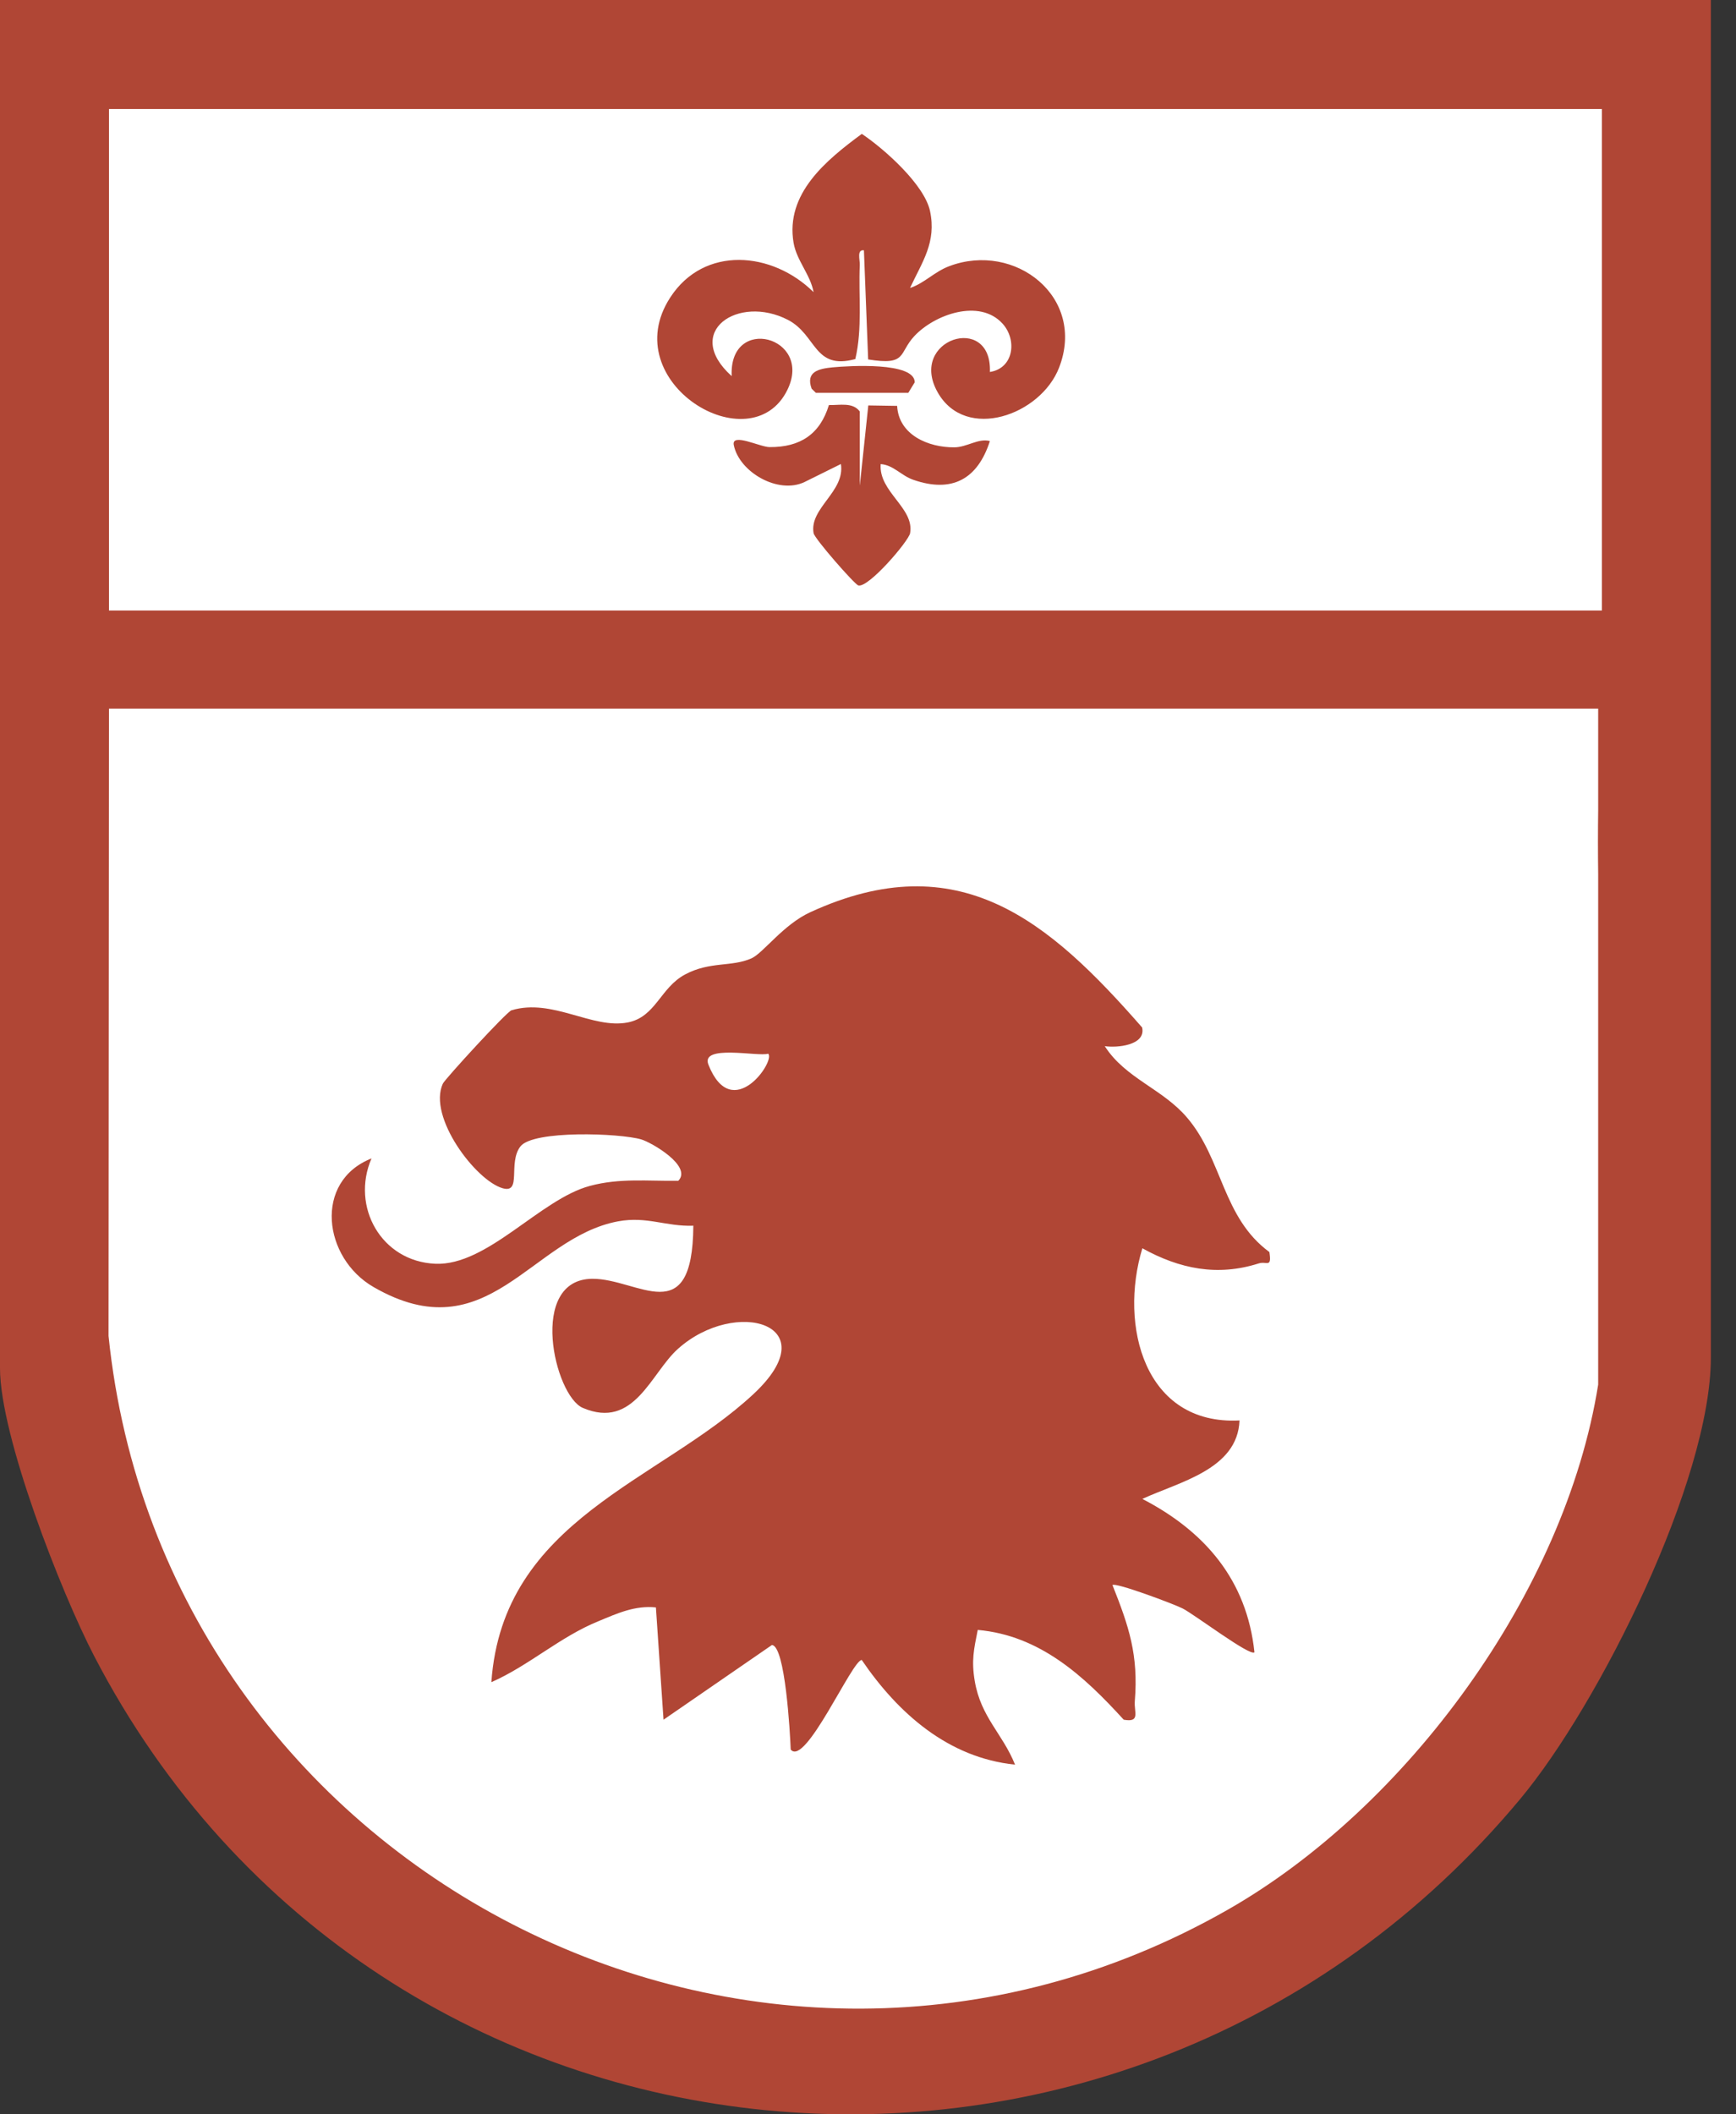 <svg width="23" height="28" viewBox="0 0 23 28" fill="none" xmlns="http://www.w3.org/2000/svg">
<rect x="0" y="0" width="23" height="28" fill="#333333" stroke="none"/>
<path d="M0.794 0.956V17.992L2.534 22.642L5.794 25.524L10.194 27.209H14.383L19.844 23.37L21.991 18.946L21.665 6.559L21.991 0.684L0.794 0.956Z" fill="white"/>
<path d="M14.638 13.856C14.912 14.282 15.4 14.417 15.726 14.799C16.201 15.353 16.193 16.122 16.818 16.581C16.851 16.799 16.783 16.697 16.675 16.732C16.129 16.905 15.63 16.805 15.135 16.531C14.824 17.552 15.161 18.876 16.422 18.811C16.398 19.46 15.62 19.625 15.135 19.85C15.962 20.279 16.519 20.923 16.62 21.881C16.565 21.941 15.82 21.376 15.667 21.3C15.545 21.239 14.778 20.952 14.739 20.991C14.958 21.541 15.084 21.916 15.035 22.528C15.023 22.675 15.113 22.814 14.888 22.774C14.359 22.193 13.777 21.658 12.954 21.585C12.902 21.844 12.869 21.99 12.914 22.26C12.995 22.742 13.284 22.959 13.448 23.369C12.565 23.279 11.899 22.691 11.417 21.983C11.29 21.983 10.669 23.406 10.476 23.169C10.467 22.94 10.403 21.795 10.227 21.785L8.791 22.774L8.69 21.287C8.412 21.258 8.176 21.367 7.93 21.469C7.421 21.675 7.008 22.058 6.51 22.277C6.661 20.123 8.736 19.621 9.98 18.464C10.979 17.536 9.748 17.178 8.983 17.862C8.622 18.184 8.405 18.936 7.722 18.645C7.344 18.483 6.992 16.942 7.847 16.935C8.456 16.931 9.176 17.634 9.186 16.232C8.82 16.245 8.574 16.104 8.19 16.174C7.029 16.39 6.466 17.917 4.952 17.046C4.279 16.66 4.153 15.645 4.922 15.341C4.646 15.981 5.053 16.706 5.768 16.736C6.458 16.765 7.156 15.881 7.815 15.705C8.212 15.598 8.586 15.643 8.987 15.637C9.175 15.442 8.63 15.128 8.495 15.089C8.213 15.006 7.064 14.964 6.895 15.182C6.726 15.4 6.918 15.809 6.66 15.736C6.303 15.634 5.665 14.791 5.867 14.351C5.895 14.29 6.713 13.398 6.777 13.379C7.322 13.216 7.847 13.633 8.319 13.54C8.69 13.466 8.747 13.08 9.078 12.904C9.409 12.728 9.692 12.809 9.957 12.691C10.113 12.62 10.376 12.246 10.734 12.081C12.705 11.175 13.896 12.193 15.132 13.607C15.185 13.846 14.792 13.879 14.636 13.854L14.638 13.856ZM10.177 13.954C10.048 13.997 9.276 13.825 9.386 14.1C9.7 14.892 10.281 14.045 10.177 13.954Z" fill="#B04635"/>
<path d="M12.059 3.813C12.25 3.749 12.377 3.6 12.576 3.525C13.447 3.196 14.395 3.935 14.031 4.87C13.787 5.498 12.797 5.85 12.425 5.199C12.022 4.493 13.145 4.135 13.115 4.926C13.432 4.877 13.478 4.5 13.282 4.285C12.976 3.95 12.38 4.165 12.113 4.452C11.902 4.679 12.022 4.844 11.502 4.76L11.446 3.315C11.349 3.302 11.394 3.44 11.391 3.508C11.373 3.925 11.428 4.345 11.332 4.755C10.78 4.906 10.822 4.434 10.439 4.236C9.781 3.896 9.04 4.393 9.694 4.981C9.655 4.161 10.777 4.457 10.432 5.163C9.95 6.147 8.15 5.066 8.879 3.941C9.328 3.247 10.233 3.329 10.779 3.869C10.737 3.637 10.555 3.452 10.514 3.216C10.403 2.564 10.945 2.122 11.418 1.773C11.713 1.97 12.248 2.445 12.322 2.796C12.409 3.209 12.219 3.466 12.058 3.811L12.059 3.813Z" fill="#B04635"/>
<path d="M11.392 6.425L11.504 5.369L11.886 5.375C11.906 5.761 12.302 5.927 12.643 5.924C12.809 5.924 12.962 5.8 13.115 5.841C12.952 6.347 12.612 6.532 12.1 6.354C11.938 6.298 11.838 6.158 11.668 6.146C11.639 6.514 12.116 6.725 12.058 7.06C12.041 7.164 11.506 7.789 11.372 7.753C11.323 7.74 10.79 7.132 10.779 7.06C10.721 6.728 11.199 6.51 11.141 6.145L10.658 6.384C10.308 6.55 9.794 6.251 9.722 5.895C9.687 5.725 10.073 5.921 10.195 5.921C10.603 5.924 10.865 5.749 10.982 5.364C11.127 5.368 11.297 5.323 11.391 5.449V6.422L11.392 6.425Z" fill="#B04635"/>
<path d="M10.809 5.202L10.753 5.147C10.671 4.92 10.85 4.883 11.029 4.865C11.242 4.845 12.119 4.789 12.119 5.063L12.034 5.202H10.811H10.809Z" fill="#B04635"/>
<path d="M0 0V18.119C0 19.017 0.807 21.082 1.246 21.928C5.008 29.182 14.922 30.089 20.142 23.823C21.19 22.566 22.667 19.603 22.667 17.975V0H0ZM21.174 10.726C21.17 11.009 21.17 11.293 21.174 11.58V18.336C20.735 21.09 18.631 23.942 16.267 25.29C10.021 28.852 2.167 24.767 1.438 17.692L1.444 9.384H21.174V10.726ZM21.223 8.085H1.444V1.444H21.223V8.085Z" fill="#B04635"/>
</svg>
